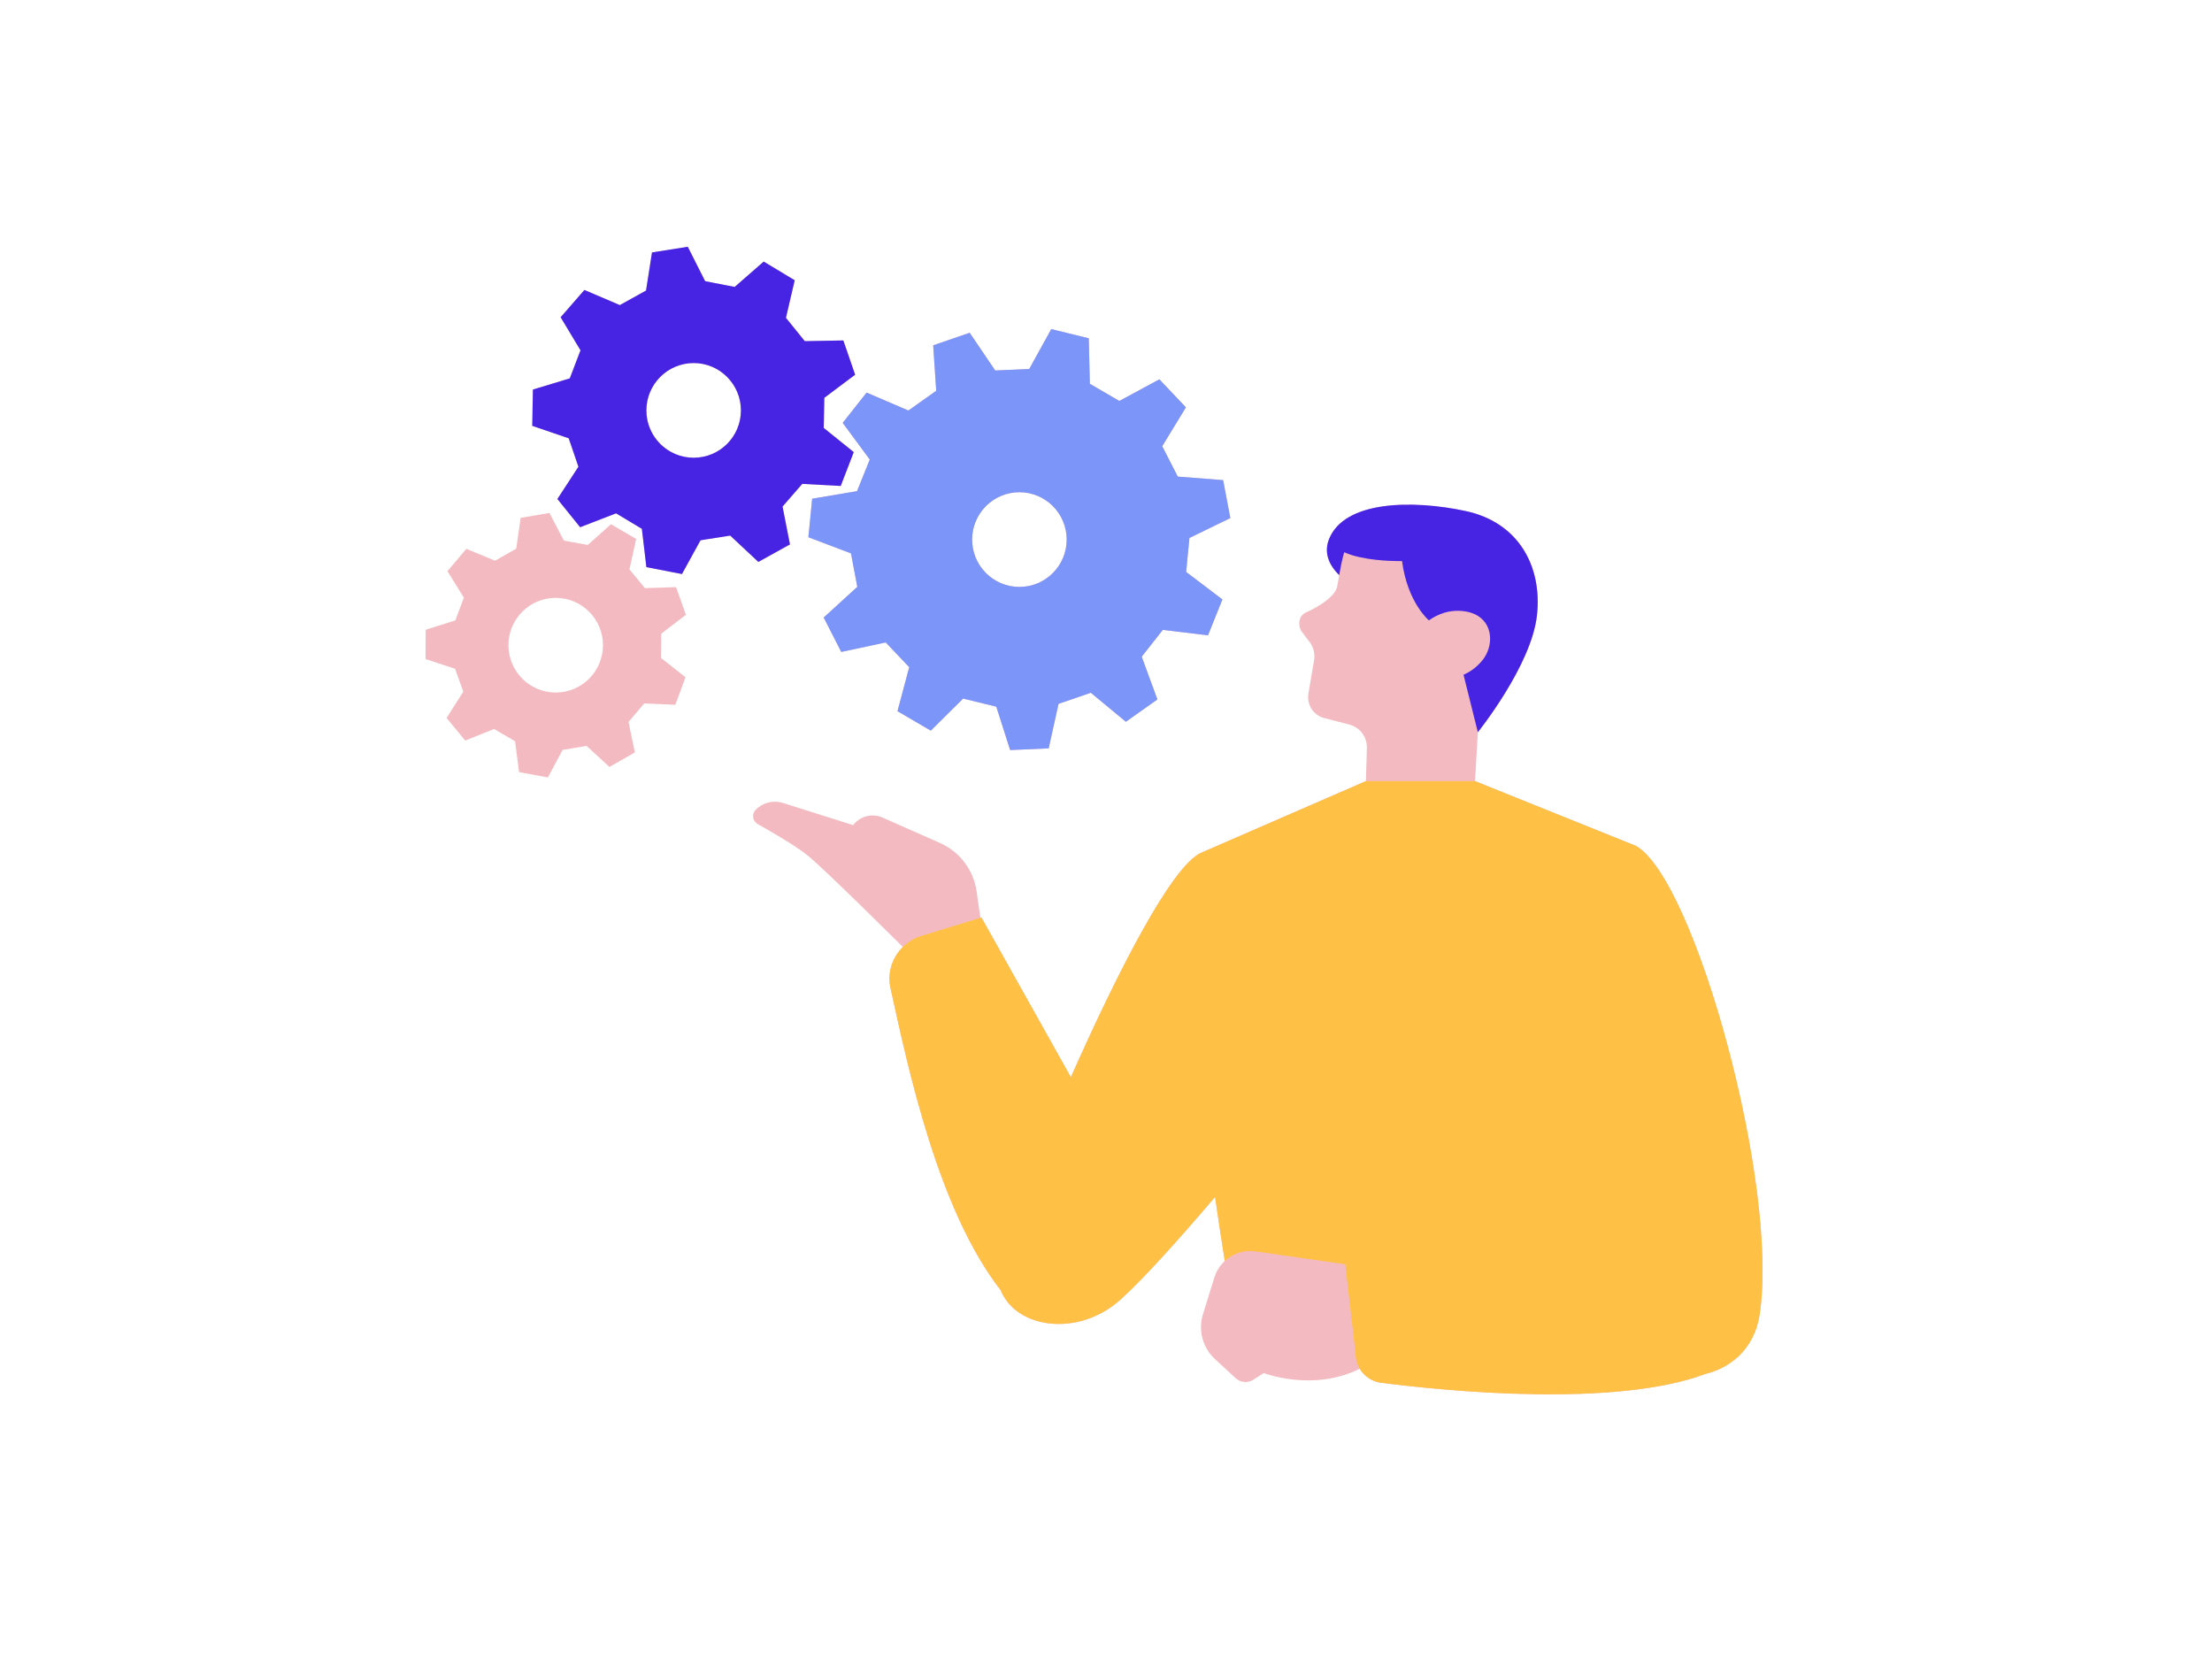 <svg xmlns="http://www.w3.org/2000/svg" xmlns:xlink="http://www.w3.org/1999/xlink" width="160" zoomAndPan="magnify" viewBox="0 0 120 90" height="120" preserveAspectRatio="xMidYMid meet" version="1.0"><defs><clipPath id="99afd7ad6d"><path d="M 23.062 13.387 L 96 13.387 L 96 76 L 23.062 76 Z M 23.062 13.387 " clip-rule="nonzero"/></clipPath><clipPath id="10c5f18ec4"><path d="M 28 13.387 L 84 13.387 L 84 40 L 28 40 Z M 28 13.387 " clip-rule="nonzero"/></clipPath></defs><rect x="-12" width="144" fill="#ffffff" y="-9" height="108" fill-opacity="1"/><rect x="-12" width="144" fill="#ffffff" y="-9" height="108" fill-opacity="1"/><g clip-path="url(#99afd7ad6d)"><path fill="#f3bbc1" d="M 71.922 30.465 C 71.918 30.465 71.918 30.461 71.918 30.461 C 71.926 30.445 71.934 30.43 71.941 30.414 C 71.934 30.43 71.926 30.449 71.922 30.465 Z M 88.754 45.891 L 80.02 42.375 L 80.172 39.723 C 80.172 39.723 83.078 36.113 83.379 33.387 C 83.676 30.723 82.383 28.34 79.512 27.723 C 76.641 27.109 72.934 27.145 72.098 29.25 C 71.961 29.598 71.957 29.918 72.031 30.207 C 72.133 30.605 72.387 30.941 72.652 31.203 C 72.613 31.422 72.582 31.625 72.547 31.797 C 72.441 32.363 71.555 32.906 70.84 33.23 C 70.43 33.414 70.379 33.984 70.664 34.328 L 71.043 34.824 C 71.258 35.105 71.348 35.461 71.289 35.809 L 70.98 37.625 C 70.883 38.199 71.223 38.762 71.777 38.938 L 73.211 39.312 C 73.777 39.461 74.172 39.988 74.152 40.578 L 74.098 42.375 L 65.152 46.266 C 63.551 47 60.633 52.711 58.094 58.438 L 53.242 49.773 L 53.191 49.789 C 53.09 49.125 53.008 48.582 52.984 48.383 C 52.828 47.211 52.07 46.207 50.992 45.73 L 47.883 44.355 C 47.316 44.105 46.656 44.273 46.281 44.762 L 42.484 43.562 C 41.957 43.395 41.383 43.535 40.996 43.93 C 40.77 44.16 40.82 44.543 41.102 44.703 C 41.855 45.125 43.168 45.887 43.82 46.414 C 44.766 47.18 48.973 51.367 48.973 51.367 L 48.973 51.379 C 48.406 51.941 48.125 52.77 48.309 53.602 C 49.293 58.082 50.902 65.645 54.289 69.996 C 55.137 72.09 58.504 72.551 60.785 70.504 C 62.062 69.352 64.008 67.176 65.918 64.93 C 66.086 66.113 66.27 67.297 66.445 68.406 C 66.188 68.645 65.988 68.949 65.879 69.301 L 65.258 71.301 C 64.988 72.172 65.246 73.117 65.914 73.734 L 67.035 74.766 C 67.297 75.008 67.688 75.043 67.988 74.852 L 68.559 74.488 C 68.559 74.488 71.219 75.523 73.766 74.254 C 74.008 74.66 74.43 74.953 74.93 75.016 C 78.422 75.461 87.613 76.383 92.543 74.527 C 93.148 74.379 93.723 74.094 94.199 73.68 C 94.273 73.629 94.332 73.566 94.391 73.504 C 94.926 72.965 95.316 72.242 95.457 71.332 C 96.539 64.328 91.941 47.699 88.754 45.891 Z M 45.715 22.941 C 46.398 22.074 46.324 22.168 47.012 21.297 L 49.281 22.27 C 49.941 21.801 50.129 21.668 50.789 21.199 L 50.625 18.734 C 51.672 18.375 51.559 18.41 52.605 18.051 L 53.988 20.098 C 54.801 20.062 55.027 20.051 55.836 20.016 L 57.031 17.852 C 58.105 18.113 57.988 18.086 59.062 18.352 L 59.125 20.82 C 59.824 21.227 60.023 21.344 60.723 21.75 L 62.895 20.578 C 63.656 21.379 63.574 21.293 64.336 22.098 L 63.051 24.207 C 63.422 24.93 63.527 25.137 63.895 25.855 L 66.355 26.043 C 66.562 27.133 66.539 27.016 66.746 28.105 L 64.527 29.184 C 64.449 29.992 64.426 30.223 64.348 31.027 L 66.316 32.52 C 65.902 33.547 65.945 33.434 65.535 34.465 L 63.082 34.172 C 62.582 34.809 62.438 34.988 61.938 35.625 L 62.789 37.941 C 61.883 38.582 61.98 38.516 61.078 39.156 L 59.176 37.582 C 58.41 37.848 58.191 37.922 57.426 38.184 L 56.891 40.598 C 55.785 40.648 55.902 40.641 54.797 40.691 L 54.047 38.336 C 53.262 38.145 53.035 38.09 52.25 37.898 L 50.496 39.637 C 49.539 39.078 49.645 39.141 48.688 38.582 L 49.324 36.195 C 48.766 35.605 48.609 35.441 48.051 34.852 L 45.637 35.367 C 45.133 34.379 45.188 34.484 44.684 33.5 L 46.508 31.836 C 46.355 31.039 46.312 30.812 46.164 30.02 L 43.855 29.145 C 43.961 28.039 43.949 28.16 44.059 27.055 L 46.492 26.645 C 46.793 25.895 46.879 25.68 47.184 24.93 Z M 52.738 29.27 C 52.738 30.691 53.883 31.84 55.301 31.84 C 56.719 31.84 57.867 30.691 57.867 29.27 C 57.867 27.852 56.719 26.703 55.301 26.703 C 53.883 26.703 52.738 27.852 52.738 29.27 Z M 35.871 34.379 C 35.867 34.922 35.867 35.152 35.863 35.695 L 37.188 36.742 C 36.906 37.504 36.918 37.473 36.637 38.234 L 34.949 38.16 C 34.598 38.574 34.449 38.75 34.098 39.164 L 34.441 40.82 C 33.738 41.219 33.766 41.203 33.062 41.605 L 31.82 40.465 C 31.281 40.555 31.059 40.594 30.52 40.684 L 29.723 42.176 C 28.926 42.027 28.957 42.035 28.16 41.887 L 27.941 40.211 C 27.473 39.938 27.273 39.82 26.805 39.547 L 25.238 40.176 C 24.723 39.551 24.742 39.574 24.227 38.949 L 25.133 37.523 C 24.949 37.012 24.871 36.797 24.688 36.281 L 23.086 35.754 C 23.09 34.945 23.09 34.977 23.094 34.164 L 24.703 33.656 C 24.895 33.145 24.973 32.93 25.164 32.422 L 24.273 30.984 C 24.797 30.367 24.777 30.391 25.301 29.773 L 26.859 30.418 C 27.332 30.148 27.531 30.035 28.004 29.766 L 28.246 28.094 C 29.043 27.957 29.012 27.965 29.809 27.828 L 30.59 29.328 C 31.125 29.426 31.352 29.465 31.887 29.562 L 33.145 28.438 C 33.844 28.848 33.816 28.832 34.512 29.238 L 34.148 30.891 C 34.496 31.309 34.641 31.484 34.988 31.906 L 36.676 31.852 C 36.949 32.617 36.938 32.586 37.211 33.352 Z M 32.711 35 C 32.711 33.582 31.562 32.434 30.148 32.434 C 28.73 32.434 27.582 33.582 27.582 35 C 27.582 36.418 28.73 37.57 30.148 37.57 C 31.562 37.57 32.711 36.418 32.711 35 Z M 41.141 30.488 L 39.613 29.055 C 38.949 29.16 38.672 29.207 38.004 29.309 L 36.996 31.141 C 36.012 30.949 36.051 30.957 35.066 30.766 L 34.82 28.688 C 34.242 28.34 34 28.195 33.422 27.848 L 31.473 28.602 C 30.844 27.82 30.867 27.852 30.238 27.074 L 31.379 25.32 C 31.16 24.684 31.07 24.414 30.852 23.777 L 28.875 23.102 C 28.891 22.098 28.891 22.137 28.91 21.133 L 30.91 20.527 C 31.148 19.898 31.25 19.633 31.492 19.004 L 30.414 17.211 C 31.07 16.457 31.043 16.484 31.703 15.73 L 33.625 16.551 C 34.211 16.227 34.461 16.086 35.047 15.762 L 35.371 13.695 C 36.359 13.535 36.32 13.543 37.312 13.387 L 38.254 15.254 C 38.914 15.383 39.195 15.438 39.855 15.566 L 41.43 14.191 C 42.289 14.707 42.254 14.688 43.113 15.203 L 42.637 17.242 C 43.059 17.766 43.238 17.984 43.66 18.508 L 45.75 18.469 C 46.078 19.418 46.062 19.379 46.391 20.328 L 44.719 21.582 C 44.707 22.258 44.699 22.539 44.688 23.215 L 46.316 24.527 C 45.957 25.465 45.969 25.426 45.609 26.363 L 43.523 26.25 C 43.082 26.758 42.895 26.973 42.453 27.48 L 42.855 29.531 C 41.98 30.02 42.016 30 41.141 30.488 Z M 40.195 22.266 C 40.195 20.848 39.047 19.695 37.633 19.695 C 36.215 19.695 35.066 20.848 35.066 22.266 C 35.066 23.684 36.215 24.832 37.633 24.832 C 39.047 24.832 40.195 23.684 40.195 22.266 Z M 40.195 22.266 " fill-opacity="1" fill-rule="nonzero"/></g><path fill="#fec045" d="M 95.457 71.332 C 95.316 72.242 94.926 72.965 94.391 73.504 C 94.336 73.566 94.273 73.629 94.199 73.68 C 93.723 74.094 93.148 74.379 92.543 74.527 C 87.613 76.383 78.422 75.461 74.93 75.016 C 74.43 74.953 74.008 74.66 73.766 74.254 C 73.621 74.012 73.539 73.73 73.539 73.434 L 72.98 68.586 L 68.109 67.887 C 67.488 67.797 66.883 68.004 66.445 68.406 C 66.266 67.297 66.086 66.113 65.918 64.93 C 64.008 67.176 62.062 69.352 60.785 70.504 C 58.504 72.551 55.137 72.09 54.289 69.996 C 50.902 65.645 49.293 58.082 48.309 53.602 C 48.125 52.77 48.406 51.941 48.973 51.379 C 49.242 51.113 49.574 50.898 49.957 50.781 L 53.191 49.789 L 53.242 49.773 L 58.094 58.438 C 60.633 52.711 63.551 47 65.152 46.266 L 74.098 42.375 L 80.02 42.375 L 88.754 45.891 C 91.941 47.699 96.539 64.328 95.457 71.332 Z M 95.457 71.332 " fill-opacity="1" fill-rule="nonzero"/><path fill="#7b95f9" d="M 64.527 29.184 L 66.746 28.105 C 66.543 27.016 66.562 27.133 66.355 26.047 L 63.895 25.855 C 63.527 25.137 63.422 24.93 63.051 24.207 L 64.336 22.098 C 63.574 21.293 63.656 21.383 62.895 20.578 L 60.723 21.75 C 60.023 21.344 59.824 21.227 59.125 20.82 L 59.066 18.352 C 57.988 18.086 58.105 18.113 57.031 17.852 L 55.836 20.016 C 55.027 20.051 54.801 20.062 53.992 20.098 L 52.605 18.051 C 51.559 18.414 51.672 18.375 50.625 18.734 L 50.789 21.199 C 50.129 21.668 49.941 21.801 49.281 22.27 L 47.012 21.297 C 46.328 22.168 46.402 22.074 45.715 22.941 L 47.184 24.93 C 46.883 25.68 46.793 25.895 46.492 26.645 L 44.059 27.055 C 43.949 28.16 43.961 28.039 43.855 29.145 L 46.164 30.02 C 46.312 30.816 46.355 31.039 46.508 31.836 L 44.684 33.5 C 45.188 34.484 45.133 34.379 45.637 35.367 L 48.051 34.852 C 48.609 35.441 48.766 35.609 49.324 36.195 L 48.688 38.582 C 49.645 39.141 49.539 39.078 50.496 39.637 L 52.25 37.898 C 53.039 38.09 53.262 38.145 54.047 38.336 L 54.801 40.691 C 55.906 40.641 55.785 40.648 56.891 40.598 L 57.426 38.184 C 58.191 37.922 58.41 37.848 59.176 37.582 L 61.078 39.156 C 61.984 38.516 61.887 38.586 62.789 37.945 L 61.938 35.625 C 62.438 34.988 62.582 34.809 63.082 34.172 L 65.535 34.465 C 65.949 33.438 65.902 33.547 66.316 32.52 L 64.348 31.027 C 64.426 30.223 64.449 29.992 64.527 29.184 Z M 55.301 31.84 C 53.887 31.84 52.738 30.691 52.738 29.27 C 52.738 27.852 53.887 26.703 55.301 26.703 C 56.719 26.703 57.867 27.852 57.867 29.27 C 57.867 30.691 56.719 31.84 55.301 31.84 Z M 55.301 31.84 " fill-opacity="1" fill-rule="nonzero"/><g clip-path="url(#10c5f18ec4)"><path fill="#4724e3" d="M 83.379 33.387 C 83.078 36.113 80.172 39.723 80.172 39.723 L 79.395 36.605 C 79.762 36.445 80.129 36.191 80.457 35.773 C 80.508 35.707 80.555 35.633 80.598 35.555 C 81.078 34.707 80.895 33.406 79.512 33.172 C 78.629 33.023 77.938 33.355 77.516 33.656 C 77.516 33.656 76.355 32.691 76.059 30.438 C 76.059 30.438 74.875 30.469 73.797 30.234 C 73.484 30.168 73.184 30.078 72.922 29.957 C 72.793 30.414 72.715 30.836 72.652 31.199 C 72.387 30.941 72.133 30.605 72.031 30.207 C 71.957 29.918 71.961 29.598 72.098 29.25 C 72.934 27.145 76.641 27.109 79.512 27.723 C 82.383 28.34 83.676 30.723 83.379 33.387 Z M 44.719 21.582 C 44.707 22.258 44.699 22.543 44.688 23.215 L 46.316 24.527 C 45.957 25.465 45.969 25.43 45.609 26.363 L 43.523 26.25 C 43.082 26.758 42.895 26.973 42.453 27.48 L 42.855 29.535 C 41.98 30.02 42.016 30 41.141 30.484 L 39.613 29.055 C 38.949 29.16 38.672 29.207 38.004 29.309 L 36.996 31.141 C 36.012 30.949 36.051 30.957 35.066 30.766 L 34.82 28.688 C 34.242 28.34 34 28.195 33.422 27.848 L 31.473 28.602 C 30.844 27.82 30.867 27.852 30.238 27.07 L 31.379 25.32 C 31.16 24.684 31.07 24.414 30.852 23.777 L 28.875 23.102 C 28.891 22.098 28.891 22.137 28.91 21.133 L 30.91 20.527 C 31.148 19.898 31.25 19.633 31.492 19.004 L 30.414 17.211 C 31.07 16.457 31.047 16.484 31.703 15.73 L 33.625 16.551 C 34.211 16.223 34.461 16.086 35.047 15.762 L 35.371 13.695 C 36.363 13.535 36.324 13.543 37.312 13.387 L 38.254 15.254 C 38.918 15.383 39.195 15.438 39.855 15.566 L 41.43 14.191 C 42.289 14.707 42.254 14.688 43.113 15.203 L 42.637 17.242 C 43.059 17.766 43.238 17.984 43.66 18.508 L 45.75 18.469 C 46.078 19.418 46.062 19.379 46.391 20.328 Z M 40.195 22.266 C 40.195 20.848 39.047 19.695 37.633 19.695 C 36.215 19.695 35.066 20.848 35.066 22.266 C 35.066 23.684 36.215 24.832 37.633 24.832 C 39.047 24.832 40.195 23.684 40.195 22.266 Z M 40.195 22.266 " fill-opacity="1" fill-rule="nonzero"/></g></svg>